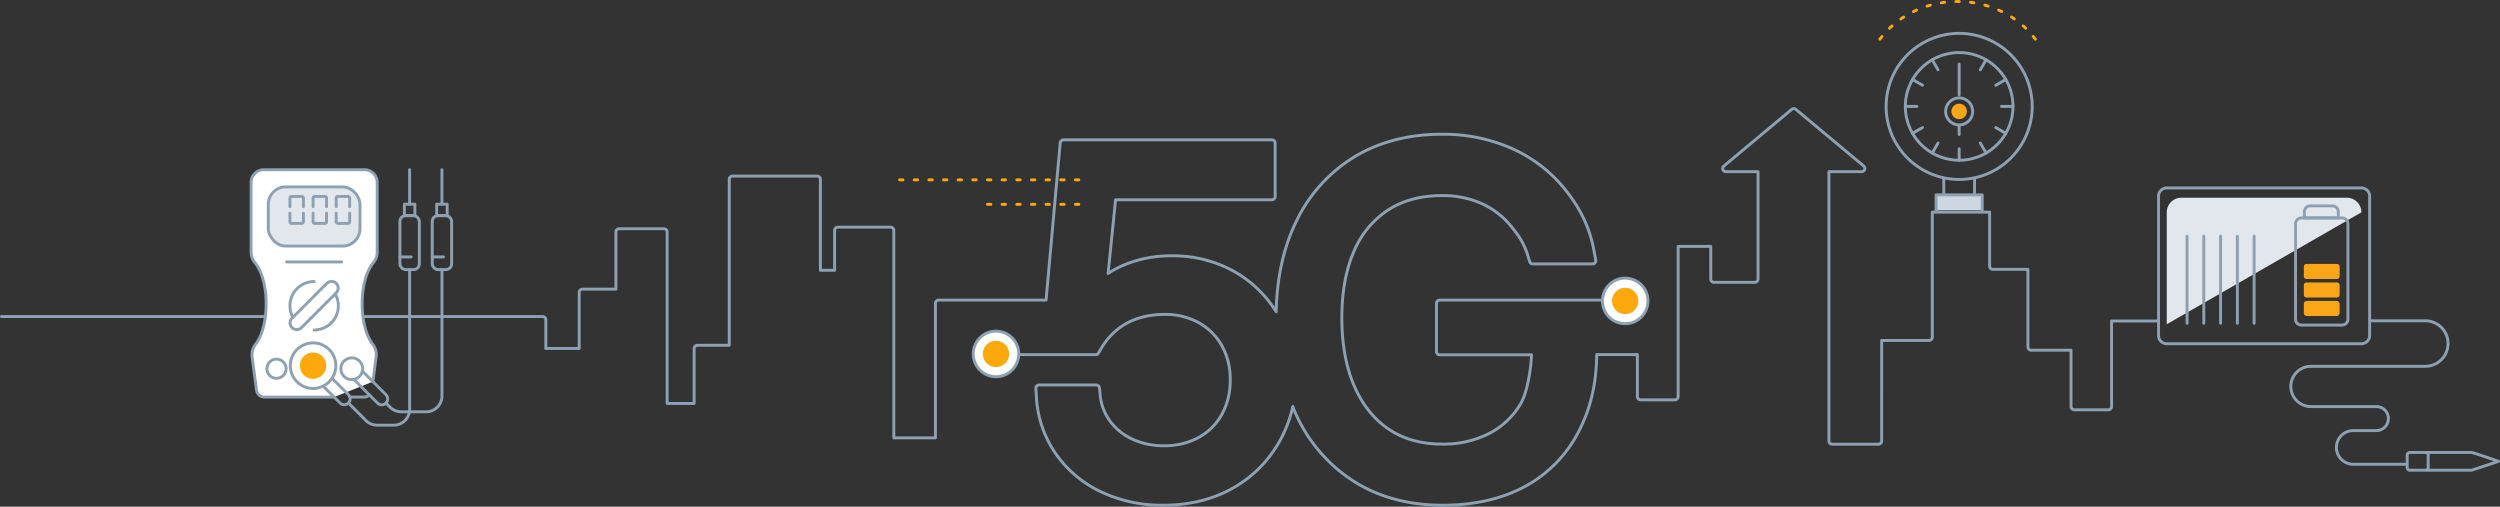 <svg xmlns="http://www.w3.org/2000/svg" width="1108.99" height="224.759" viewBox="0 0 1108.99 224.759">
  <rect x="0" y="0" width="1108.99" height="224.759" fill="#333333" stroke="none"/>
  <g id="Component_300_1" data-name="Component 300 – 1" transform="translate(0.65 0.65)">
    <path id="Path_27627" data-name="Path 27627" d="M274.807,688.16H514.835a1.451,1.451,0,0,1,1.451,1.451v12.712h14.8V677.461a1.451,1.451,0,0,1,1.451-1.452h14.835V650.664a1.451,1.451,0,0,1,1.452-1.451h19.827a1.451,1.451,0,0,1,1.451,1.451v76.044h11.968V702.357a1.451,1.451,0,0,1,1.451-1.451h14.127V627.3a1.451,1.451,0,0,1,1.452-1.452h37.53a1.451,1.451,0,0,1,1.451,1.452v40.328h6.3V649.956a1.451,1.451,0,0,1,1.451-1.451H669.2a1.451,1.451,0,0,1,1.452,1.451v92.021h18.459V682.318a1.452,1.452,0,0,1,1.452-1.451h47.624l6.273-69.767a1.452,1.452,0,0,1,1.445-1.321h92.456a1.452,1.452,0,0,1,1.451,1.452v23.677a1.452,1.452,0,0,1-1.451,1.452H769.009l-3.3,32.7a41.557,41.557,0,0,1,6.315-3.463,53.666,53.666,0,0,1,21.83-4.368,55.405,55.405,0,0,1,28.062,7.1,51.863,51.863,0,0,1,18.342,17.707c.326-15.173,3.308-28.619,8.881-40a67.589,67.589,0,0,1,25.691-28.622c11.017-6.713,24.123-10.117,38.955-10.117a74.779,74.779,0,0,1,31.382,6.47,63.342,63.342,0,0,1,23.624,18.46c6.758,8.581,10.6,16.811,12.447,26.685l.786,4.193a1.451,1.451,0,0,1-1.426,1.719H954.107a1.451,1.451,0,0,1-1.388-1.026l-.767-2.5c-1.783-5.824-4.354-9.548-8.191-14.009a35.563,35.563,0,0,0-12.839-9.468,42.646,42.646,0,0,0-17.141-3.317c-9.218,0-17.211,2.126-23.76,6.317a40.714,40.714,0,0,0-15.145,18.164c-3.635,8.13-5.478,18.142-5.478,29.756,0,11.764,1.882,22.012,5.594,30.458,3.6,8.2,8.743,14.589,15.275,18.974,6.493,4.359,14.4,6.569,23.514,6.569a44.647,44.647,0,0,0,21.058-4.764,34.454,34.454,0,0,0,13.8-13.016c2.851-4.813,4.591-14.489,4.9-21.819H912.834a1.451,1.451,0,0,1-1.451-1.451V682.318a1.451,1.451,0,0,1,1.451-1.451H991.95" transform="translate(-274.807 -548.393)" fill="none" stroke="#8da1b2" stroke-linecap="round" stroke-linejoin="round" stroke-width="1.3"/>
    <path id="Path_27628" data-name="Path 27628" d="M1282.184,688.625h-20.842v37.927a1.451,1.451,0,0,1-1.45,1.451h-15.082a1.451,1.451,0,0,1-1.451-1.451V701.558h-17.667a1.452,1.452,0,0,1-1.452-1.451V665.7H1208.7a1.451,1.451,0,0,1-1.452-1.452V640.307h-25.421v55.486a1.451,1.451,0,0,1-1.451,1.451h-21.011V741.82a1.451,1.451,0,0,1-1.452,1.452h-20.5a1.451,1.451,0,0,1-1.452-1.452V622.362h14.534a1.409,1.409,0,0,0,.9-2.491l-14.021-11.708-16.1-13.445a1.41,1.41,0,0,0-1.807,0l-16.1,13.445-14.021,11.708a1.409,1.409,0,0,0,.9,2.491h14.272v47.651a1.451,1.451,0,0,1-1.451,1.452H1085.01a1.451,1.451,0,0,1-1.451-1.452V655.532h-14.485v66.6a1.452,1.452,0,0,1-1.452,1.451h-15.183a1.451,1.451,0,0,1-1.451-1.451V703.524h-18.027c-.176,13.2-2.773,24.149-8.135,34.36a57.267,57.267,0,0,1-23.771,24.162c-10.132,5.494-22.433,8.28-36.557,8.28-14.783,0-27.868-3.482-38.892-10.349a68.8,68.8,0,0,1-25.717-29.252,44.63,44.63,0,0,1-1.742-4.2A55.539,55.539,0,0,1,891.49,743.3a53.62,53.62,0,0,1-20.727,19.88c-8.691,4.741-18.8,7.145-30.033,7.145a63.051,63.051,0,0,1-27.8-6A51.176,51.176,0,0,1,792.9,747.379a48.892,48.892,0,0,1-8.5-25.081l-.245-3.77a1.451,1.451,0,0,1,1.448-1.545h25.33a1.452,1.452,0,0,1,1.444,1.3l.329,3.175a22.8,22.8,0,0,0,4.382,11.592,25.975,25.975,0,0,0,9.857,7.961,32.374,32.374,0,0,0,13.989,2.94,31.355,31.355,0,0,0,15.506-3.72,26,26,0,0,0,10.227-10.181,30.844,30.844,0,0,0,3.713-15.338,30.336,30.336,0,0,0-3.707-15.17A26.548,26.548,0,0,0,856.481,689.4a30.63,30.63,0,0,0-15.234-3.714,37.974,37.974,0,0,0-11.643,1.732,28.984,28.984,0,0,0-9.387,5.043,31.308,31.308,0,0,0-7.234,8.6l-1.025,1.75a1.451,1.451,0,0,1-1.252.718H766.615" transform="translate(-325.311 -546.866)" fill="none" stroke="#8da1b2" stroke-linecap="round" stroke-linejoin="round" stroke-width="1.3"/>
    <g id="Group_4854" data-name="Group 4854" transform="translate(110.738 74.64)">
      <path id="Path_27630" data-name="Path 27630" d="M443.284,719.26l.789-5.983.664-5.031a7.6,7.6,0,0,0-1.521-5.553c-3.1-4.121-4.7-10.614-4.7-17.922,0-7.609,1.744-14.334,5.093-18.418a7.2,7.2,0,0,0,1.584-4.579v-30.9a5.613,5.613,0,0,0-5.616-5.613H394.879a5.616,5.616,0,0,0-5.616,5.617V661.77a7.211,7.211,0,0,0,1.584,4.583c3.349,4.084,5.093,10.808,5.093,18.418,0,7.31-1.61,13.8-4.706,17.924a7.581,7.581,0,0,0-1.52,5.544c.541,4.1,1.438,10.9,1.955,14.83a3.507,3.507,0,0,0,3.48,3.047H426.1" transform="translate(-389.263 -625.26)" fill="#fff" stroke="#8da1b2" stroke-linecap="round" stroke-linejoin="round" stroke-width="1.3"/>
      <path id="Path_27631" data-name="Path 27631" d="M439.313,740.326h6.223a3.505,3.505,0,0,0,2.428-.975" transform="translate(-395.497 -639.47)" fill="none" stroke="#8da1b2" stroke-linecap="round" stroke-linejoin="round" stroke-width="1.3"/>
      <rect id="Rectangle_2400" data-name="Rectangle 2400" width="40.689" height="26.26" rx="7.764" transform="translate(7.618 7.618)" fill="#e1e7ec" stroke="#8da1b2" stroke-linecap="round" stroke-linejoin="round" stroke-width="1.3"/>
      <line id="Line_730" data-name="Line 730" x1="24.423" transform="translate(15.751 40.898)" fill="none" stroke="#8da1b2" stroke-linecap="round" stroke-linejoin="round" stroke-width="1.3"/>
      <path id="Path_27632" data-name="Path 27632" d="M430.552,688.158a10.739,10.739,0,0,1-9.349,16.019" transform="translate(-393.241 -633.094)" fill="none" stroke="#8da1b2" stroke-linecap="round" stroke-linejoin="round" stroke-width="1.3"/>
      <path id="Path_27633" data-name="Path 27633" d="M410.244,697.8a10.741,10.741,0,0,1,9.432-15.869" transform="translate(-391.714 -632.318)" fill="none" stroke="#8da1b2" stroke-linecap="round" stroke-linejoin="round" stroke-width="1.3"/>
      <path id="Path_27634" data-name="Path 27634" d="M409.873,702.351h0a2.958,2.958,0,0,1,0-4.183l15.44-15.44a2.958,2.958,0,0,1,4.183,0h0a2.958,2.958,0,0,1,0,4.183l-15.44,15.44A2.958,2.958,0,0,1,409.873,702.351Z" transform="translate(-391.722 -632.31)" fill="none" stroke="#8da1b2" stroke-linecap="round" stroke-linejoin="round" stroke-width="1.3"/>
      <circle id="Ellipse_363" data-name="Ellipse 363" cx="4.257" cy="4.257" r="4.257" transform="translate(7.011 84.021)" fill="none" stroke="#8da1b2" stroke-linecap="round" stroke-linejoin="round" stroke-width="1.3"/>
      <circle id="Ellipse_364" data-name="Ellipse 364" cx="4.835" cy="4.835" r="4.835" transform="translate(23.127 83.443)" fill="none" stroke="#8da1b2" stroke-linecap="round" stroke-linejoin="round" stroke-width="1.3"/>
      <circle id="Ellipse_365" data-name="Ellipse 365" cx="4.835" cy="4.835" r="4.835" transform="translate(39.821 83.443)" fill="none" stroke="#8da1b2" stroke-linecap="round" stroke-linejoin="round" stroke-width="1.3"/>
      <path id="Path_27635" data-name="Path 27635" d="M426.076,727.263l10.476,10.477a2.62,2.62,0,0,1,0,3.706h0a2.62,2.62,0,0,1-3.706,0L422.37,730.97" transform="translate(-393.386 -637.964)" fill="none" stroke="#8da1b2" stroke-linecap="round" stroke-linejoin="round" stroke-width="1.3"/>
      <path id="Path_27636" data-name="Path 27636" d="M445.123,727.323l10.454,10.453a2.629,2.629,0,0,1,0,3.717h0a2.629,2.629,0,0,1-3.718,0l-10.5-10.5" transform="translate(-395.751 -637.972)" fill="none" stroke="#8da1b2" stroke-linecap="round" stroke-linejoin="round" stroke-width="1.3"/>
      <path id="Path_27637" data-name="Path 27637" d="M457.6,735.084l1.8,1.8a7.018,7.018,0,0,0,4.964,2.056h11.05a7.021,7.021,0,0,0,7.021-7.02v-56.05" transform="translate(-397.774 -631.563)" fill="none" stroke="#8da1b2" stroke-linecap="round" stroke-linejoin="round" stroke-width="1.3"/>
      <path id="Path_27638" data-name="Path 27638" d="M438.569,735.044l7.775,7.775a7.021,7.021,0,0,0,4.965,2.056H458.7a7.02,7.02,0,0,0,7.02-7.02V675.867" transform="translate(-395.404 -631.563)" fill="none" stroke="#8da1b2" stroke-linecap="round" stroke-linejoin="round" stroke-width="1.3"/>
      <rect id="Rectangle_2401" data-name="Rectangle 2401" width="8.604" height="23.93" rx="2.544" transform="translate(66.015 20.375)" fill="none" stroke="#8da1b2" stroke-linecap="round" stroke-linejoin="round" stroke-width="1.3"/>
      <rect id="Rectangle_2402" data-name="Rectangle 2402" width="4.66" height="5.094" transform="translate(67.987 15.281)" fill="none" stroke="#8da1b2" stroke-linecap="round" stroke-linejoin="round" stroke-width="1.3"/>
      <line id="Line_731" data-name="Line 731" y1="15.281" transform="translate(70.317 0)" fill="none" stroke="#8da1b2" stroke-linecap="round" stroke-linejoin="round" stroke-width="1.3"/>
      <line id="Line_732" data-name="Line 732" x2="4.968" transform="translate(66.015 38.673)" fill="none" stroke="#8da1b2" stroke-linecap="round" stroke-linejoin="round" stroke-width="1.3"/>
      <rect id="Rectangle_2403" data-name="Rectangle 2403" width="8.604" height="23.93" rx="2.544" transform="translate(80.355 20.375)" fill="none" stroke="#8da1b2" stroke-linecap="round" stroke-linejoin="round" stroke-width="1.3"/>
      <rect id="Rectangle_2404" data-name="Rectangle 2404" width="4.66" height="5.094" transform="translate(82.327 15.281)" fill="none" stroke="#8da1b2" stroke-linecap="round" stroke-linejoin="round" stroke-width="1.3"/>
      <line id="Line_733" data-name="Line 733" y1="15.281" transform="translate(84.657 0)" fill="none" stroke="#8da1b2" stroke-linecap="round" stroke-linejoin="round" stroke-width="1.3"/>
      <line id="Line_734" data-name="Line 734" x2="4.968" transform="translate(80.355 38.673)" fill="none" stroke="#8da1b2" stroke-linecap="round" stroke-linejoin="round" stroke-width="1.3"/>
      <path id="Path_27639" data-name="Path 27639" d="M420.662,643.335V639.5a.7.7,0,0,1,.7-.7h4.571a.7.7,0,0,1,.7.7v3.834" transform="translate(-393.174 -626.946)" fill="none" stroke="#8da1b2" stroke-linecap="round" stroke-linejoin="round" stroke-width="1.3"/>
      <path id="Path_27640" data-name="Path 27640" d="M426.637,647.268V651.1a.7.7,0,0,1-.7.7h-4.571a.7.7,0,0,1-.7-.7v-3.834" transform="translate(-393.174 -628.001)" fill="none" stroke="#8da1b2" stroke-linecap="round" stroke-linejoin="round" stroke-width="1.3"/>
      <path id="Path_27641" data-name="Path 27641" d="M408.94,643.335V639.5a.7.7,0,0,1,.7-.7h4.571a.7.7,0,0,1,.7.7v3.834" transform="translate(-391.714 -626.946)" fill="none" stroke="#8da1b2" stroke-linecap="round" stroke-linejoin="round" stroke-width="1.3"/>
      <path id="Path_27642" data-name="Path 27642" d="M414.915,647.268V651.1a.7.7,0,0,1-.7.7h-4.571a.7.7,0,0,1-.7-.7v-3.834" transform="translate(-391.714 -628.001)" fill="none" stroke="#8da1b2" stroke-linecap="round" stroke-linejoin="round" stroke-width="1.3"/>
      <path id="Path_27643" data-name="Path 27643" d="M432.384,643.335V639.5a.7.7,0,0,1,.7-.7h4.571a.7.7,0,0,1,.7.7v3.834" transform="translate(-394.634 -626.946)" fill="none" stroke="#8da1b2" stroke-linecap="round" stroke-linejoin="round" stroke-width="1.3"/>
      <path id="Path_27644" data-name="Path 27644" d="M438.359,647.268V651.1a.7.7,0,0,1-.7.7h-4.571a.7.7,0,0,1-.7-.7v-3.834" transform="translate(-394.634 -628.001)" fill="none" stroke="#8da1b2" stroke-linecap="round" stroke-linejoin="round" stroke-width="1.3"/>
    </g>
    <g id="Group_4855" data-name="Group 4855" transform="translate(836.022 14.153)">
      <path id="Path_27645" data-name="Path 27645" d="M1263.335,644.912v-6.82h-20.468v6.82" transform="translate(-1220.695 -566.463)" fill="#ccd7e1" stroke="#8da1b2" stroke-linecap="round" stroke-linejoin="round" stroke-width="1.3"/>
      <path id="Path_27646" data-name="Path 27646" d="M1275.036,589.889a23.875,23.875,0,1,1-23.875-23.877A23.875,23.875,0,0,1,1275.036,589.889Z" transform="translate(-1218.754 -557.485)" fill="none" stroke="#8da1b2" stroke-linecap="round" stroke-linejoin="round" stroke-width="1.3"/>
      <path id="Path_27647" data-name="Path 27647" d="M1282.348,588.676a32.4,32.4,0,1,1-32.4-32.4A32.4,32.4,0,0,1,1282.348,588.676Z" transform="translate(-1217.541 -556.272)" fill="none" stroke="#8da1b2" stroke-linecap="round" stroke-linejoin="round" stroke-width="1.3"/>
      <line id="Line_735" data-name="Line 735" y2="6.827" transform="translate(25.583 64.803)" fill="none" stroke="#8da1b2" stroke-linecap="round" stroke-linejoin="round" stroke-width="1.3"/>
      <line id="Line_736" data-name="Line 736" y2="6.827" transform="translate(39.228 64.803)" fill="none" stroke="#8da1b2" stroke-linecap="round" stroke-linejoin="round" stroke-width="1.3"/>
      <line id="Line_737" data-name="Line 737" y2="13.643" transform="translate(32.406 13.642)" fill="none" stroke="#8da1b2" stroke-linecap="round" stroke-linejoin="round" stroke-width="1.3"/>
      <line id="Line_738" data-name="Line 738" y2="3.714" transform="translate(32.406 41.142)" fill="none" stroke="#8da1b2" stroke-linecap="round" stroke-linejoin="round" stroke-width="1.3"/>
      <line id="Line_739" data-name="Line 739" x2="2.558" y2="4.434" transform="translate(20.468 11.721)" fill="none" stroke="#8da1b2" stroke-linecap="round" stroke-linejoin="round" stroke-width="1.3"/>
      <line id="Line_740" data-name="Line 740" x2="4.43" y2="2.558" transform="translate(11.729 20.465)" fill="none" stroke="#8da1b2" stroke-linecap="round" stroke-linejoin="round" stroke-width="1.3"/>
      <line id="Line_741" data-name="Line 741" x2="5.115" transform="translate(8.53 32.404)" fill="none" stroke="#8da1b2" stroke-linecap="round" stroke-linejoin="round" stroke-width="1.3"/>
      <line id="Line_742" data-name="Line 742" y1="2.558" x2="4.43" transform="translate(11.729 41.783)" fill="none" stroke="#8da1b2" stroke-linecap="round" stroke-linejoin="round" stroke-width="1.3"/>
      <line id="Line_743" data-name="Line 743" y1="4.43" x2="2.558" transform="translate(20.468 48.65)" fill="none" stroke="#8da1b2" stroke-linecap="round" stroke-linejoin="round" stroke-width="1.3"/>
      <line id="Line_744" data-name="Line 744" y1="5.116" transform="translate(32.406 51.163)" fill="none" stroke="#8da1b2" stroke-linecap="round" stroke-linejoin="round" stroke-width="1.3"/>
      <line id="Line_745" data-name="Line 745" x1="2.557" y1="4.43" transform="translate(41.786 48.65)" fill="none" stroke="#8da1b2" stroke-linecap="round" stroke-linejoin="round" stroke-width="1.3"/>
      <line id="Line_746" data-name="Line 746" x1="4.43" y1="2.558" transform="translate(48.652 41.783)" fill="none" stroke="#8da1b2" stroke-linecap="round" stroke-linejoin="round" stroke-width="1.3"/>
      <line id="Line_747" data-name="Line 747" x1="5.115" transform="translate(51.166 32.404)" fill="none" stroke="#8da1b2" stroke-linecap="round" stroke-linejoin="round" stroke-width="1.3"/>
      <line id="Line_748" data-name="Line 748" x1="4.43" y2="2.558" transform="translate(48.652 20.465)" fill="none" stroke="#8da1b2" stroke-linecap="round" stroke-linejoin="round" stroke-width="1.3"/>
      <line id="Line_749" data-name="Line 749" x1="2.557" y2="4.434" transform="translate(41.786 11.721)" fill="none" stroke="#8da1b2" stroke-linecap="round" stroke-linejoin="round" stroke-width="1.3"/>
      <path id="Path_27648" data-name="Path 27648" d="M1259.694,594.969a5.992,5.992,0,1,1-5.99-5.993A5.992,5.992,0,0,1,1259.694,594.969Z" transform="translate(-1221.298 -560.345)" fill="none" stroke="#8da1b2" stroke-linecap="round" stroke-linejoin="round" stroke-width="1.3"/>
      <path id="Path_27649" data-name="Path 27649" d="M1257.489,595.335a3.422,3.422,0,1,1-3.42-3.422A3.418,3.418,0,0,1,1257.489,595.335Z" transform="translate(-1221.664 -560.711)" fill="#f9a719"/>
    </g>
    <g id="Group_4856" data-name="Group 4856" transform="translate(128.126 151.458)">
      <path id="Path_27650" data-name="Path 27650" d="M429.333,723.067a10.1,10.1,0,1,1-10.1-10.1A10.1,10.1,0,0,1,429.333,723.067Z" transform="translate(-409.125 -712.963)" fill="#fff" stroke="#8da1b2" stroke-linecap="round" stroke-linejoin="round" stroke-width="1.3"/>
      <circle id="Ellipse_366" data-name="Ellipse 366" cx="5.209" cy="5.209" r="5.209" transform="translate(4.895 4.896)" fill="#fda80c" stroke="#fda80c" stroke-linecap="round" stroke-linejoin="round" stroke-width="1.3"/>
    </g>
    <g id="Group_4857" data-name="Group 4857" transform="translate(431.061 146.246)">
      <path id="Path_27651" data-name="Path 27651" d="M775.281,717.118a10.1,10.1,0,1,1-10.1-10.1A10.1,10.1,0,0,1,775.281,717.118Z" transform="translate(-755.073 -707.014)" fill="#fff" stroke="#8da1b2" stroke-linecap="round" stroke-linejoin="round" stroke-width="1.3"/>
      <circle id="Ellipse_367" data-name="Ellipse 367" cx="5.209" cy="5.209" r="5.209" transform="translate(4.896 4.895)" fill="#fda80c" stroke="#fda80c" stroke-linecap="round" stroke-linejoin="round" stroke-width="1.3"/>
    </g>
    <g id="Group_4858" data-name="Group 4858" transform="translate(710.164 122.733)">
      <path id="Path_27652" data-name="Path 27652" d="M1094.025,690.284a10.1,10.1,0,1,1-10.1-10.1A10.1,10.1,0,0,1,1094.025,690.284Z" transform="translate(-1073.816 -680.18)" fill="#fff" stroke="#8da1b2" stroke-linecap="round" stroke-linejoin="round" stroke-width="1.3"/>
      <circle id="Ellipse_368" data-name="Ellipse 368" cx="5.209" cy="5.209" r="5.209" transform="translate(4.896 4.896)" fill="#fda80c" stroke="#fda80c" stroke-linecap="round" stroke-linejoin="round" stroke-width="1.3"/>
    </g>
    <g id="Group_4864" data-name="Group 4864" transform="translate(956.873 82.717)">
      <path id="Path_27653" data-name="Path 27653" d="M1446.039,645.906a6.478,6.478,0,0,0-6.473-6.475h-73.4a6.478,6.478,0,0,0-6.474,6.475v49.648" transform="translate(-1356.05 -635.087)" fill="#e1e7ec"/>
      <g id="Group_4863" data-name="Group 4863">
        <path id="Path_27654" data-name="Path 27654" d="M1445.512,634.469a3.657,3.657,0,0,1,3.661,3.657v61.8a3.66,3.66,0,0,1-3.661,3.659h-86.328a3.655,3.655,0,0,1-3.651-3.659v-61.8a3.651,3.651,0,0,1,3.651-3.657Z" transform="translate(-1355.532 -634.469)" fill="none" stroke="#8da1b2" stroke-linecap="round" stroke-linejoin="round" stroke-width="1.3"/>
        <line id="Line_750" data-name="Line 750" y1="38.628" transform="translate(12.64 21.4)" fill="none" stroke="#8da1b2" stroke-linecap="round" stroke-linejoin="round" stroke-width="1.3"/>
        <line id="Line_751" data-name="Line 751" y1="38.628" transform="translate(20.077 21.4)" fill="none" stroke="#8da1b2" stroke-linecap="round" stroke-linejoin="round" stroke-width="1.3"/>
        <line id="Line_752" data-name="Line 752" y1="38.628" transform="translate(27.517 21.4)" fill="none" stroke="#8da1b2" stroke-linecap="round" stroke-linejoin="round" stroke-width="1.3"/>
        <line id="Line_753" data-name="Line 753" y1="38.628" transform="translate(34.957 21.4)" fill="none" stroke="#8da1b2" stroke-linecap="round" stroke-linejoin="round" stroke-width="1.3"/>
        <line id="Line_754" data-name="Line 754" y1="38.628" transform="translate(42.395 21.4)" fill="none" stroke="#8da1b2" stroke-linecap="round" stroke-linejoin="round" stroke-width="1.3"/>
        <g id="Group_4862" data-name="Group 4862" transform="translate(60.767 7.967)">
          <g id="Group_4861" data-name="Group 4861">
            <g id="Group_4859" data-name="Group 4859" transform="translate(3.919)">
              <path id="Path_27655" data-name="Path 27655" d="M1429.423,648.921l0-2.752a2.6,2.6,0,0,1,2.6-2.6h9.847a2.59,2.59,0,0,1,2.59,2.6v2.752Z" transform="translate(-1429.42 -643.569)" fill="none" stroke="#8da1b2" stroke-linecap="round" stroke-linejoin="round" stroke-width="1.3"/>
            </g>
            <g id="Group_4860" data-name="Group 4860" transform="translate(0 5.352)">
              <path id="Path_27656" data-name="Path 27656" d="M1445.586,649.682a2.6,2.6,0,0,1,2.6,2.6v42.307a2.6,2.6,0,0,1-2.6,2.6h-18.057a2.586,2.586,0,0,1-2.585-2.6V652.281a2.6,2.6,0,0,1,2.585-2.6Z" transform="translate(-1424.944 -649.682)" fill="none" stroke="#8da1b2" stroke-linecap="round" stroke-linejoin="round" stroke-width="1.3"/>
            </g>
          </g>
        </g>
        <path id="Path_27657" data-name="Path 27657" d="M1458.49,701.783H1482.2a10.108,10.108,0,0,1,10.1,10.1h0a10.113,10.113,0,0,1-10.1,10.1H1431.49a8.931,8.931,0,0,0-8.932,8.93h0a8.936,8.936,0,0,0,8.932,8.929h29.025a5.326,5.326,0,0,1,5.327,5.327h0a5.335,5.335,0,0,1-5.327,5.327h-10.258a7.476,7.476,0,0,0-7.476,7.474h0a7.481,7.481,0,0,0,7.476,7.476h23.456" transform="translate(-1363.88 -642.853)" fill="none" stroke="#8da1b2" stroke-linecap="round" stroke-linejoin="round" stroke-width="1.3"/>
        <path id="Path_27658" data-name="Path 27658" d="M1490.826,775.163a1.22,1.22,0,0,1-1.22,1.218h-6.87a1.219,1.219,0,0,1-1.219-1.218v-5.442a1.219,1.219,0,0,1,1.219-1.216h6.87a1.219,1.219,0,0,1,1.22,1.216Z" transform="translate(-1371.223 -651.163)" fill="none" stroke="#8da1b2" stroke-linecap="round" stroke-linejoin="round" stroke-width="1.3"/>
        <path id="Path_27659" data-name="Path 27659" d="M1491.563,768.505h19.775c.669,0,11.953,3.937,11.953,3.937l-11.953,3.939h-19.775" transform="translate(-1372.474 -651.163)" fill="none" stroke="#8da1b2" stroke-linecap="round" stroke-linejoin="round" stroke-width="1.3"/>
        <path id="Rectangle_2405" data-name="Rectangle 2405" d="M1.389,0H14.5a1.389,1.389,0,0,1,1.389,1.389V5.3A1.392,1.392,0,0,1,14.5,6.687H1.394A1.394,1.394,0,0,1,0,5.293v-3.9A1.389,1.389,0,0,1,1.389,0Z" transform="translate(64.442 50.122)" fill="#f9a719"/>
        <path id="Path_27660" data-name="Path 27660" d="M1445.033,687.83a1.22,1.22,0,0,1-1.22,1.216h-13.456a1.22,1.22,0,0,1-1.216-1.216v-4.258a1.218,1.218,0,0,1,1.216-1.216h13.456a1.219,1.219,0,0,1,1.22,1.216Z" transform="translate(-1364.7 -640.433)" fill="#f9a719"/>
        <path id="Path_27661" data-name="Path 27661" d="M1445.033,678.46a1.218,1.218,0,0,1-1.22,1.216h-13.456a1.218,1.218,0,0,1-1.216-1.216v-4.251a1.219,1.219,0,0,1,1.216-1.22h13.456a1.219,1.219,0,0,1,1.22,1.22Z" transform="translate(-1364.7 -639.266)" fill="#f9a719"/>
      </g>
    </g>
    <path id="Path_27662" data-name="Path 27662" d="M1214.371,556.862c7.478-10.115,20.136-16.757,34.5-16.757s27.011,6.642,34.489,16.757" transform="translate(-381.124 -540.105)" fill="none" stroke="#fda80c" stroke-linecap="round" stroke-miterlimit="10" stroke-width="1.3" stroke-dasharray="1.5 5"/>
    <g id="Group_4865" data-name="Group 4865" transform="translate(394.02 79.125)">
      <line id="Line_755" data-name="Line 755" x1="43.723" transform="translate(40.144 10.878)" fill="none" stroke="#fda80c" stroke-linecap="round" stroke-miterlimit="10" stroke-width="1.3" stroke-dasharray="1.5 5"/>
      <line id="Line_756" data-name="Line 756" x1="83.867" fill="none" stroke="#fda80c" stroke-linecap="round" stroke-miterlimit="10" stroke-width="1.3" stroke-dasharray="1.5 5"/>
    </g>
  </g>
</svg>
